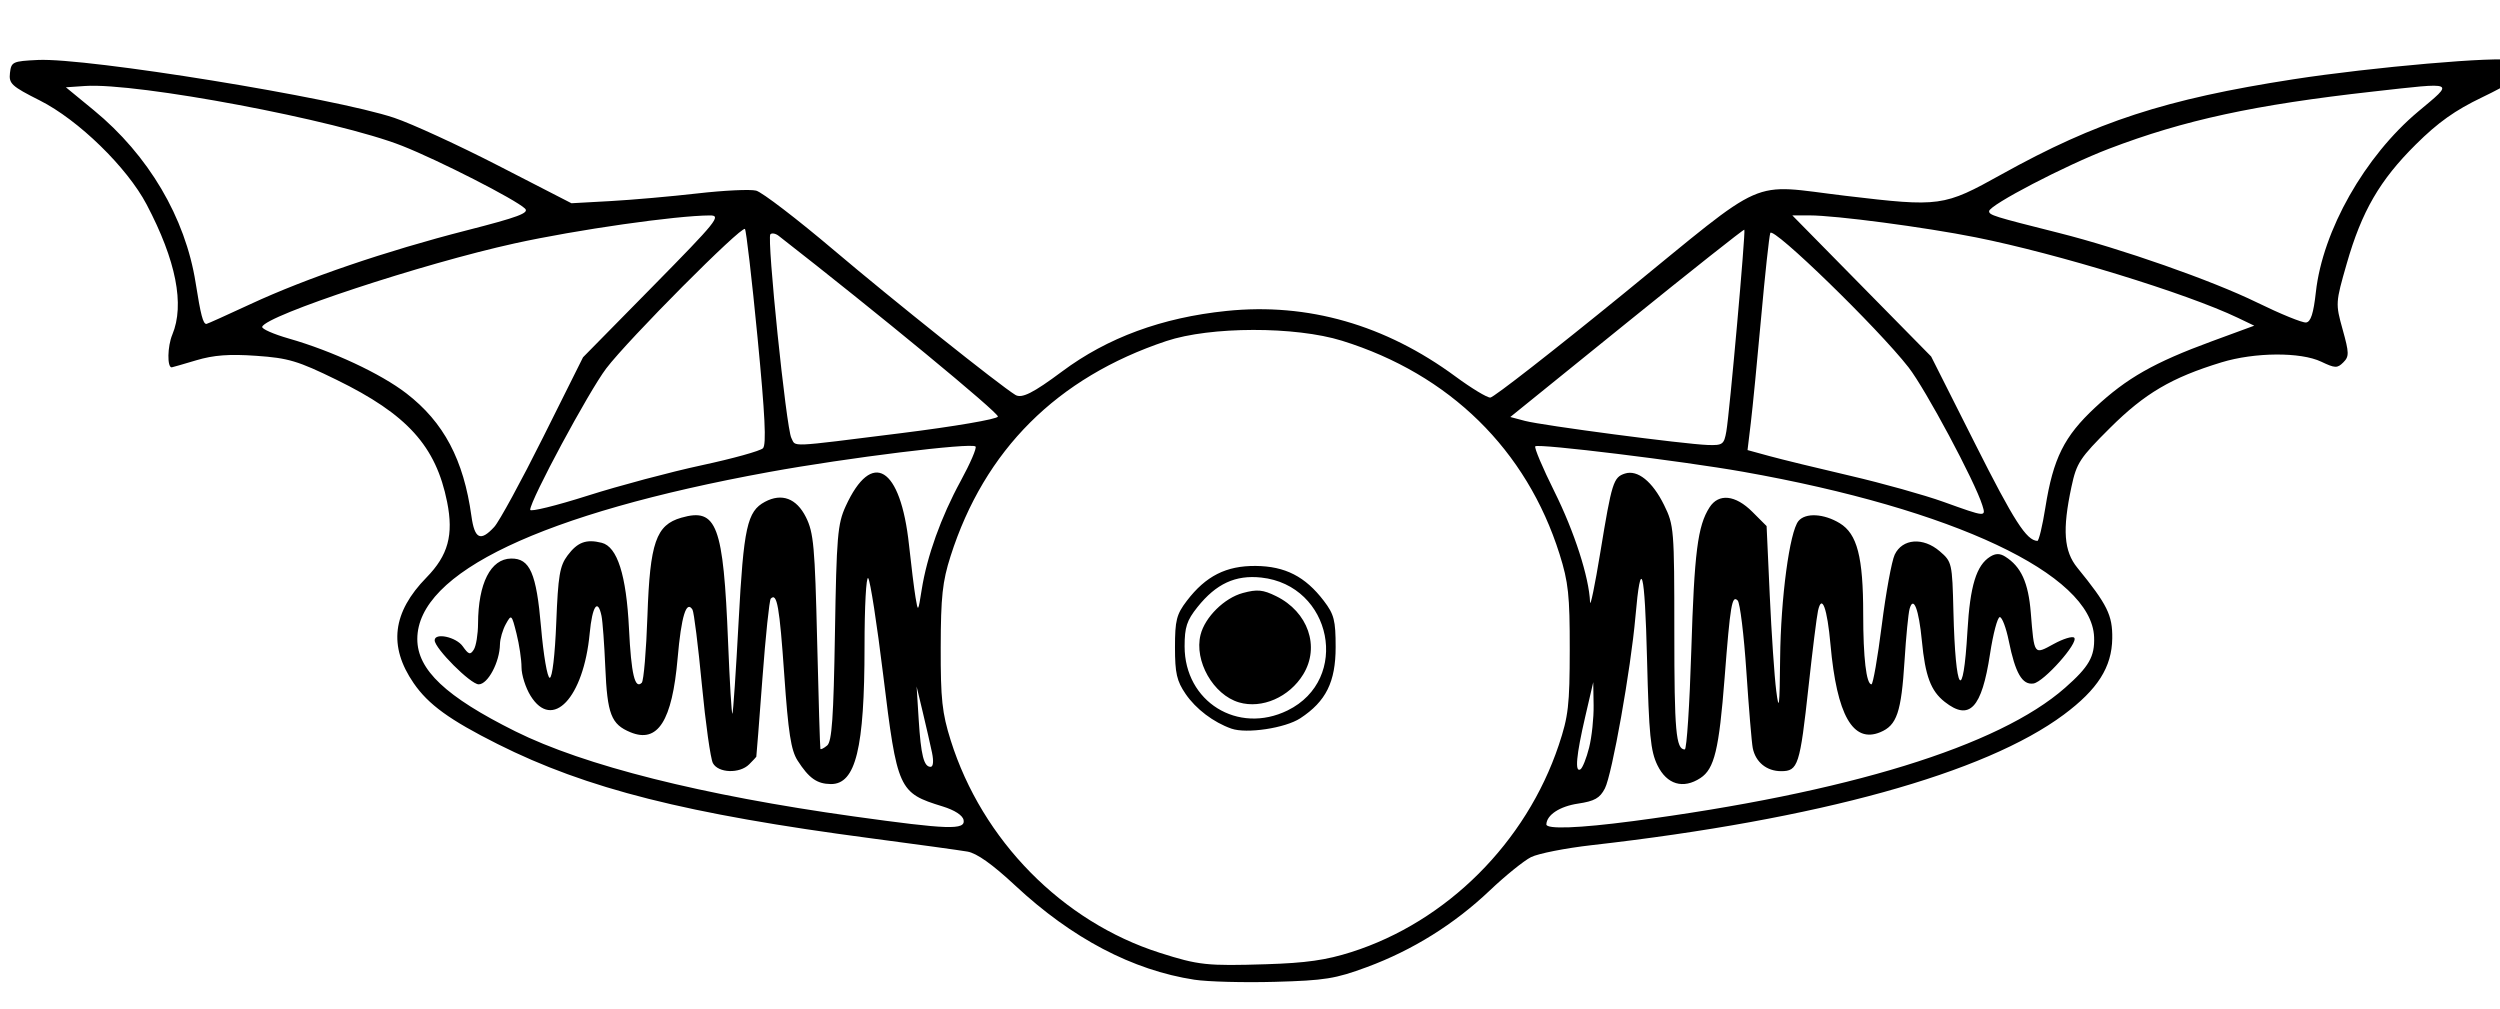 <svg
   xmlns:dc="http://purl.org/dc/elements/1.1/"
   xmlns:cc="http://creativecommons.org/ns#"
   xmlns:rdf="http://www.w3.org/1999/02/22-rdf-syntax-ns#"
   xmlns:svg="http://www.w3.org/2000/svg"
   xmlns="http://www.w3.org/2000/svg"
   xmlns:sodipodi="http://sodipodi.sourceforge.net/DTD/sodipodi-0.dtd"
   xmlns:inkscape="http://www.inkscape.org/namespaces/inkscape"
   width="744.094"
   height="300.362"
   id="svg2"
   version="1.1"
   inkscape:version="0.48.5 r10040"
   sodipodi:docname="New document 1">
  <defs
     id="defs4" />
  <sodipodi:namedview
     id="base"
     pagecolor="#ffffff"
     bordercolor="#666666"
     borderopacity="1.0"
     inkscape:pageopacity="0.0"
     inkscape:pageshadow="2"
     inkscape:zoom="1.4"
     inkscape:cx="365.68773"
     inkscape:cy="822.9655"
     inkscape:document-units="px"
     inkscape:current-layer="layer1"
     showgrid="false"
     inkscape:window-width="1920"
     inkscape:window-height="1017"
     inkscape:window-x="1912"
     inkscape:window-y="-8"
     inkscape:window-maximized="1" />
  <g
     inkscape:label="Layer 1"
     inkscape:groupmode="layer"
     id="layer1">
    <path
       style="fill:#000000"
       d="m 355.535,291.607 c -18.445,-2.829 -36.498,-12.314 -53.366,-28.037 -6.773,-6.313 -11.429,-9.623 -14.216,-10.104 -2.279,-0.393 -15.194,-2.173 -28.699,-3.954 -54.93,-7.246 -84.616,-14.74 -111.143,-28.054 -14.299,-7.177 -20.621,-11.763 -24.999,-18.134 -7.548,-10.984 -6.317,-21.082 3.833,-31.45 6.439,-6.577 8.099,-12.66 6.134,-22.469 -3.337,-16.652 -11.87,-26.079 -32.916,-36.366 -11.528,-5.635 -14.324,-6.469 -23.909,-7.136 -8.067,-0.561 -12.656,-0.217 -17.873,1.342 -3.861,1.153 -7.137,2.097 -7.28,2.097 -1.386,0 -1.268,-6.257 0.184,-9.732 C 55.009,90.694 52.411,77.517 43.65,60.877 37.811,49.789 23.327,35.682 11.846,29.9 3.436,25.665 2.598,24.894 2.964,21.727 3.348,18.399 3.751,18.211 11.276,17.849 25.894,17.146 99.593,29.114 117.349,35.074 c 5.206,1.748 19.201,8.182 31.099,14.298 l 21.633,11.121 11.631,-0.644 c 6.397,-0.354 18.048,-1.38 25.89,-2.28 7.842,-0.9 15.693,-1.273 17.447,-0.83 1.753,0.443 12.202,8.445 23.22,17.782 17.391,14.738 49.199,40.105 53.929,43.01 1.9,1.167 5.268,-0.519 13.92,-6.967 13.522,-10.078 29.721,-16.04 48.957,-18.019 24.177,-2.487 47.248,4.125 68.159,19.535 4.707,3.469 9.36,6.285 10.339,6.257 0.979,-0.027 18.876,-13.985 39.771,-31.017 43.617,-35.553 36.693,-32.51 66.044,-29.028 28.143,3.338 29.072,3.21 46.373,-6.407 28.228,-15.69 48.752,-22.381 86.74,-28.274 23.398,-3.63 61.65,-6.948 65.05,-5.643 1.184,0.454 2.152,1.935 2.152,3.29 0,1.815 -2.865,3.839 -10.883,7.686 -8.119,3.896 -13.144,7.466 -19.784,14.054 -10.751,10.667 -16.09,19.882 -20.571,35.504 -3.337,11.634 -3.351,11.861 -1.206,19.578 1.949,7.009 1.968,8.01 0.193,9.785 -1.775,1.775 -2.448,1.753 -6.57,-0.212 -6.122,-2.919 -19.804,-2.827 -29.706,0.2 -14.84,4.537 -22.814,9.228 -33.122,19.483 -9.04,8.994 -9.997,10.453 -11.513,17.554 -2.737,12.82 -2.273,19.153 1.766,24.114 8.921,10.956 10.475,14.104 10.375,21.023 -0.124,8.552 -4.329,15.168 -14.409,22.668 -23.491,17.478 -73.108,31.199 -140.489,38.853 -7.819,0.888 -15.961,2.492 -18.093,3.564 -2.132,1.072 -7.657,5.539 -12.277,9.926 -10.583,10.049 -22.945,17.76 -36.557,22.803 -9.397,3.481 -12.542,3.985 -27.415,4.394 -9.24,0.254 -19.999,-0.029 -23.909,-0.628 z m 46.692,-8.237 c 28.398,-9.049 52.004,-32.602 61.71,-61.573 2.876,-8.583 3.257,-11.898 3.277,-28.454 0.019,-16.157 -0.399,-20.075 -3.037,-28.432 -9.804,-31.06 -32.735,-53.548 -64.748,-63.496 -13.914,-4.324 -39.197,-4.277 -52.295,0.097 -32.514,10.858 -54.122,32.407 -64.219,64.045 -2.409,7.547 -2.893,12.045 -2.925,27.14 -0.032,15.42 0.408,19.508 2.977,27.671 9.354,29.729 33.22,53.975 62.229,63.222 11.578,3.691 13.984,3.949 31.663,3.401 11.872,-0.368 17.82,-1.217 25.368,-3.622 z m -35.707,-66.499 c -5.345,-1.884 -10.56,-5.83 -13.629,-10.314 -2.639,-3.856 -3.172,-6.185 -3.172,-13.871 0,-8.068 0.446,-9.822 3.526,-13.86 5.629,-7.379 11.718,-10.463 20.497,-10.38 8.767,0.083 14.751,3.147 20.267,10.38 3.073,4.028 3.526,5.8 3.526,13.77 0,10.384 -2.875,16.176 -10.518,21.186 -4.48,2.937 -16.002,4.673 -20.498,3.088 z m 16.716,-5.423 c 18.823,-9.219 13.256,-37.269 -7.849,-39.548 -7.67,-0.828 -13.418,1.836 -18.976,8.792 -3.168,3.966 -3.83,5.988 -3.83,11.691 0,16.465 15.844,26.319 30.655,19.065 z m -14.458,-2.389 c -7.664,-2.246 -13.403,-12.338 -11.447,-20.131 1.32,-5.259 7.082,-10.948 12.59,-12.431 4.28,-1.152 5.955,-0.993 9.904,0.945 9.51,4.665 13.104,15.016 8.075,23.262 -4.144,6.796 -12.293,10.356 -19.123,8.355 z m -81.98,35.01 c -0.266,-1.394 -2.659,-2.947 -6.233,-4.046 -13.113,-4.033 -13.512,-4.917 -17.695,-39.152 -1.852,-15.157 -3.859,-28.111 -4.46,-28.786 -0.601,-0.675 -1.093,8.456 -1.093,20.291 0,30.392 -2.619,41.077 -10.046,40.99 -4.12,-0.048 -6.51,-1.743 -9.886,-7.011 -1.952,-3.046 -2.755,-8.224 -3.959,-25.516 -1.418,-20.369 -2.155,-24.528 -4.016,-22.667 -0.422,0.422 -1.542,11.132 -2.488,23.801 -0.947,12.669 -1.764,23.138 -1.818,23.265 -0.053,0.127 -1.01,1.145 -2.127,2.262 -2.828,2.828 -9.198,2.612 -10.792,-0.365 -0.705,-1.318 -2.185,-11.85 -3.288,-23.405 -1.103,-11.555 -2.357,-21.577 -2.786,-22.271 -1.828,-2.957 -3.342,1.989 -4.424,14.444 -1.625,18.711 -5.901,25.417 -14.054,22.04 -5.735,-2.375 -6.882,-5.349 -7.477,-19.384 -0.287,-6.777 -0.792,-13.63 -1.122,-15.23 -1.111,-5.383 -2.756,-2.967 -3.521,5.169 -1.811,19.273 -11.11,29.092 -17.603,18.587 -1.48,-2.394 -2.69,-6.207 -2.69,-8.474 0,-2.267 -0.668,-6.776 -1.486,-10.021 -1.452,-5.768 -1.523,-5.831 -3.185,-2.834 -0.935,1.686 -1.72,4.393 -1.745,6.015 -0.082,5.302 -3.596,11.913 -6.332,11.913 -2.396,0 -13.099,-10.708 -13.099,-13.106 0,-2.367 6.399,-0.992 8.363,1.797 1.739,2.468 2.235,2.615 3.284,0.969 0.68,-1.066 1.248,-4.556 1.263,-7.754 0.056,-11.98 3.75,-19.252 9.828,-19.344 5.614,-0.085 7.542,4.33 8.924,20.435 0.714,8.319 1.871,15.063 2.585,15.063 0.76,0 1.559,-6.756 1.939,-16.391 0.553,-14.034 1.037,-16.914 3.368,-20.032 2.963,-3.964 5.551,-4.924 10.159,-3.767 4.653,1.168 7.339,9.612 8.121,25.538 0.666,13.558 1.754,18.168 3.806,16.126 0.572,-0.569 1.332,-9.566 1.689,-19.994 0.745,-21.747 2.556,-26.975 10.093,-29.137 10.572,-3.032 12.504,2.115 13.906,37.05 0.479,11.937 1.056,21.518 1.281,21.293 0.226,-0.226 1.059,-12.555 1.851,-27.399 1.5,-28.101 2.54,-32.836 7.836,-35.67 5.008,-2.68 9.399,-1.037 12.2,4.565 2.298,4.597 2.668,8.677 3.34,36.832 0.415,17.415 0.852,31.879 0.969,32.144 0.118,0.265 1.022,-0.189 2.009,-1.008 1.415,-1.174 1.906,-8.245 2.321,-33.436 0.475,-28.842 0.785,-32.512 3.187,-37.763 7.811,-17.072 16.357,-11.85 18.861,11.526 0.653,6.1 1.527,13.126 1.941,15.613 0.737,4.427 0.776,4.378 1.824,-2.278 1.573,-9.988 5.759,-21.665 11.619,-32.41 2.845,-5.218 4.832,-9.829 4.415,-10.246 -1.216,-1.216 -38.264,3.361 -61.47,7.595 -67.554,12.325 -104.681,29.955 -104.681,49.708 0,9.171 8.499,17.175 29.163,27.464 20.492,10.203 55.642,19.043 100.719,25.329 28.178,3.929 33.291,4.097 32.713,1.071 z m 198.995,0.359 c 64.117,-8.457 109.083,-22.314 128.841,-39.705 7.143,-6.288 8.868,-9.3 8.65,-15.104 -0.704,-18.729 -41.807,-38.088 -104.453,-49.197 -18.066,-3.204 -60.986,-8.462 -61.869,-7.58 -0.373,0.373 2.188,6.433 5.69,13.466 5.939,11.927 10.332,25.555 10.605,32.902 0.064,1.732 1.452,-4.994 3.083,-14.945 3.396,-20.717 3.87,-22.225 7.321,-23.32 3.758,-1.193 8.181,2.369 11.624,9.361 2.96,6.013 3.056,7.191 3.056,37.868 0,29.508 0.481,34.894 3.118,34.894 0.565,0 1.434,-13.231 1.932,-29.401 0.903,-29.324 1.898,-37.145 5.424,-42.648 2.722,-4.248 7.702,-3.73 12.757,1.326 l 4.234,4.234 0.941,20.644 c 0.518,11.354 1.386,24.134 1.929,28.398 0.82,6.435 1.017,4.785 1.159,-9.693 0.176,-17.891 2.82,-37.677 5.461,-40.859 2.086,-2.513 7.56,-2.216 12.29,0.668 5.201,3.171 6.972,10.037 6.972,27.032 0,13.023 0.928,20.913 2.459,20.913 0.464,0 1.846,-7.918 3.07,-17.595 1.224,-9.677 2.957,-19.128 3.85,-21.001 2.287,-4.797 8.457,-5.26 13.406,-1.006 3.628,3.118 3.716,3.501 4.066,17.84 0.601,24.621 2.911,27.868 4.179,5.873 0.773,-13.416 2.652,-19.551 6.772,-22.11 1.613,-1.002 2.892,-1.007 4.458,-0.019 4.747,2.994 6.89,7.691 7.624,16.705 1.038,12.754 0.892,12.554 6.822,9.306 2.831,-1.551 5.574,-2.392 6.096,-1.87 1.422,1.422 -9.026,13.169 -12.125,13.632 -3.336,0.499 -5.407,-3.075 -7.347,-12.679 -0.79,-3.909 -1.993,-7.096 -2.675,-7.082 -0.682,0.014 -1.989,4.949 -2.905,10.965 -2.466,16.198 -6.118,20.055 -13.494,14.254 -4.137,-3.254 -5.79,-7.677 -6.795,-18.178 -0.897,-9.376 -2.505,-13.559 -3.651,-9.499 -0.378,1.338 -1.053,8.248 -1.501,15.356 -0.974,15.47 -2.276,19.309 -7.244,21.367 -8.114,3.361 -12.915,-5.088 -14.793,-26.032 -0.982,-10.952 -2.576,-15.292 -3.72,-10.13 -0.386,1.74 -1.651,11.869 -2.813,22.508 -2.573,23.569 -3.114,25.242 -8.17,25.242 -4.3,0 -7.599,-2.687 -8.441,-6.875 -0.312,-1.55 -1.164,-11.782 -1.895,-22.739 -0.73,-10.957 -1.898,-20.491 -2.595,-21.188 -1.7,-1.7 -2.198,1.254 -3.886,23.016 -1.657,21.368 -3.042,27.108 -7.197,29.83 -5.147,3.372 -9.994,1.933 -12.793,-3.799 -2.061,-4.22 -2.536,-9.051 -3.097,-31.488 -0.674,-26.974 -1.84,-31.224 -3.467,-12.637 -1.351,15.434 -6.95,46.901 -9.077,51.014 -1.499,2.898 -3.064,3.784 -7.994,4.523 -5.443,0.816 -9.31,3.348 -9.43,6.173 -0.064,1.508 9.742,1.149 25.536,-0.934 z m -12.812,-21.91 c 0.798,-3.17 1.401,-8.85 1.339,-12.622 l -0.112,-6.859 -2.398,10.339 c -2.658,11.458 -3.129,16.667 -1.413,15.607 0.623,-0.385 1.786,-3.294 2.585,-6.464 z m -195.573,1.52 c -0.48,-2.31 -1.709,-7.69 -2.73,-11.954 l -1.857,-7.754 0.615,9.825 c 0.667,10.653 1.531,14.084 3.547,14.084 0.782,0 0.951,-1.67 0.424,-4.2 z m 331.378,-73.018 c 2.326,-14.599 5.575,-21.123 14.802,-29.725 9.418,-8.78 17.564,-13.405 34.723,-19.712 l 12.641,-4.647 -4.887,-2.341 C 650.887,87.321 612.342,75.483 588.094,70.647 572.84,67.604 546.357,64.108 538.566,64.108 l -5.106,0 20.662,21.001 20.662,21.001 13.151,26.107 c 11.523,22.874 15.208,28.618 18.464,28.779 0.436,0.022 1.51,-4.468 2.388,-9.976 z m -461.679,5.816 c 1.473,-1.599 8.021,-13.615 14.552,-26.701 l 11.875,-23.794 20.777,-21.116 c 19.091,-19.402 20.472,-21.115 17.013,-21.103 -10.123,0.033 -39.636,4.255 -58.091,8.31 -27.398,6.019 -74.056,21.429 -75.191,24.834 -0.205,0.616 3.364,2.191 7.932,3.5 12.932,3.703 27.352,10.433 34.998,16.331 11.117,8.577 17.023,19.724 19.342,36.509 0.946,6.846 2.698,7.679 6.794,3.231 z m 61.745,-18.356 c 9.24,-1.984 17.447,-4.263 18.236,-5.065 1.053,-1.069 0.622,-9.862 -1.621,-33.017 -1.681,-17.358 -3.365,-31.869 -3.742,-32.246 -1.019,-1.019 -34.764,32.908 -41.293,41.516 -5.2,6.855 -22.628,39.259 -22.628,42.072 0,0.675 7.706,-1.221 17.124,-4.213 9.418,-2.991 24.684,-7.063 33.924,-9.047 z M 590.013,150.373 c -2.197,-7.058 -16.912,-34.561 -21.951,-41.028 -9.078,-11.651 -40.443,-42.13 -41.158,-39.994 -0.343,1.026 -1.569,12.333 -2.722,25.128 -1.154,12.794 -2.537,26.912 -3.075,31.371 l -0.977,8.109 6.551,1.794 c 3.603,0.987 14.403,3.62 23.998,5.852 9.596,2.232 22.099,5.731 27.786,7.774 12.707,4.567 12.657,4.563 11.546,0.994 z M 268.213,128.922 c 15.852,-1.983 28.547,-4.155 28.805,-4.928 0.347,-1.041 -35.953,-30.969 -65.257,-53.802 -0.906,-0.706 -2.016,-0.914 -2.468,-0.462 -1.107,1.107 4.724,57.749 6.239,60.611 1.448,2.736 -1.596,2.868 32.681,-1.42 z m 245.61,-0.519 c 0.959,-5.459 5.79,-59.607 5.358,-60.04 -0.182,-0.182 -15.931,12.287 -34.997,27.71 l -34.666,28.04 4.38,1.161 c 5.14,1.363 47.428,6.935 54.4,7.169 4.433,0.148 4.842,-0.151 5.525,-4.04 z M 74.608,90.489 C 91.145,82.807 114.885,74.709 138.826,68.583 154.243,64.638 157.615,63.378 156.257,62.074 153.436,59.365 130.654,47.734 119.679,43.4 100.357,35.77 40.787,24.53 25.302,25.593 l -5.692,0.391 8.314,6.828 c 16.266,13.359 27.23,31.934 30.298,51.328 1.528,9.663 2.213,12.277 3.216,12.277 0.225,0 6.151,-2.668 13.17,-5.928 z M 689.292,86.928 c 2.027,-18.317 14.552,-40.409 30.468,-53.74 10.815,-9.058 11.556,-8.731 -13.457,-5.937 -35.25,3.939 -56.2,8.475 -78.588,17.019 -12.958,4.945 -35.679,16.78 -35.679,18.584 0,1.174 1.301,1.58 20.678,6.455 18.589,4.676 45.73,14.199 59.044,20.718 6.975,3.415 13.554,6.097 14.62,5.96 1.397,-0.179 2.211,-2.71 2.913,-9.058 z"
       id="path2996"
       inkscape:connector-curvature="0" />
  </g>
</svg>
